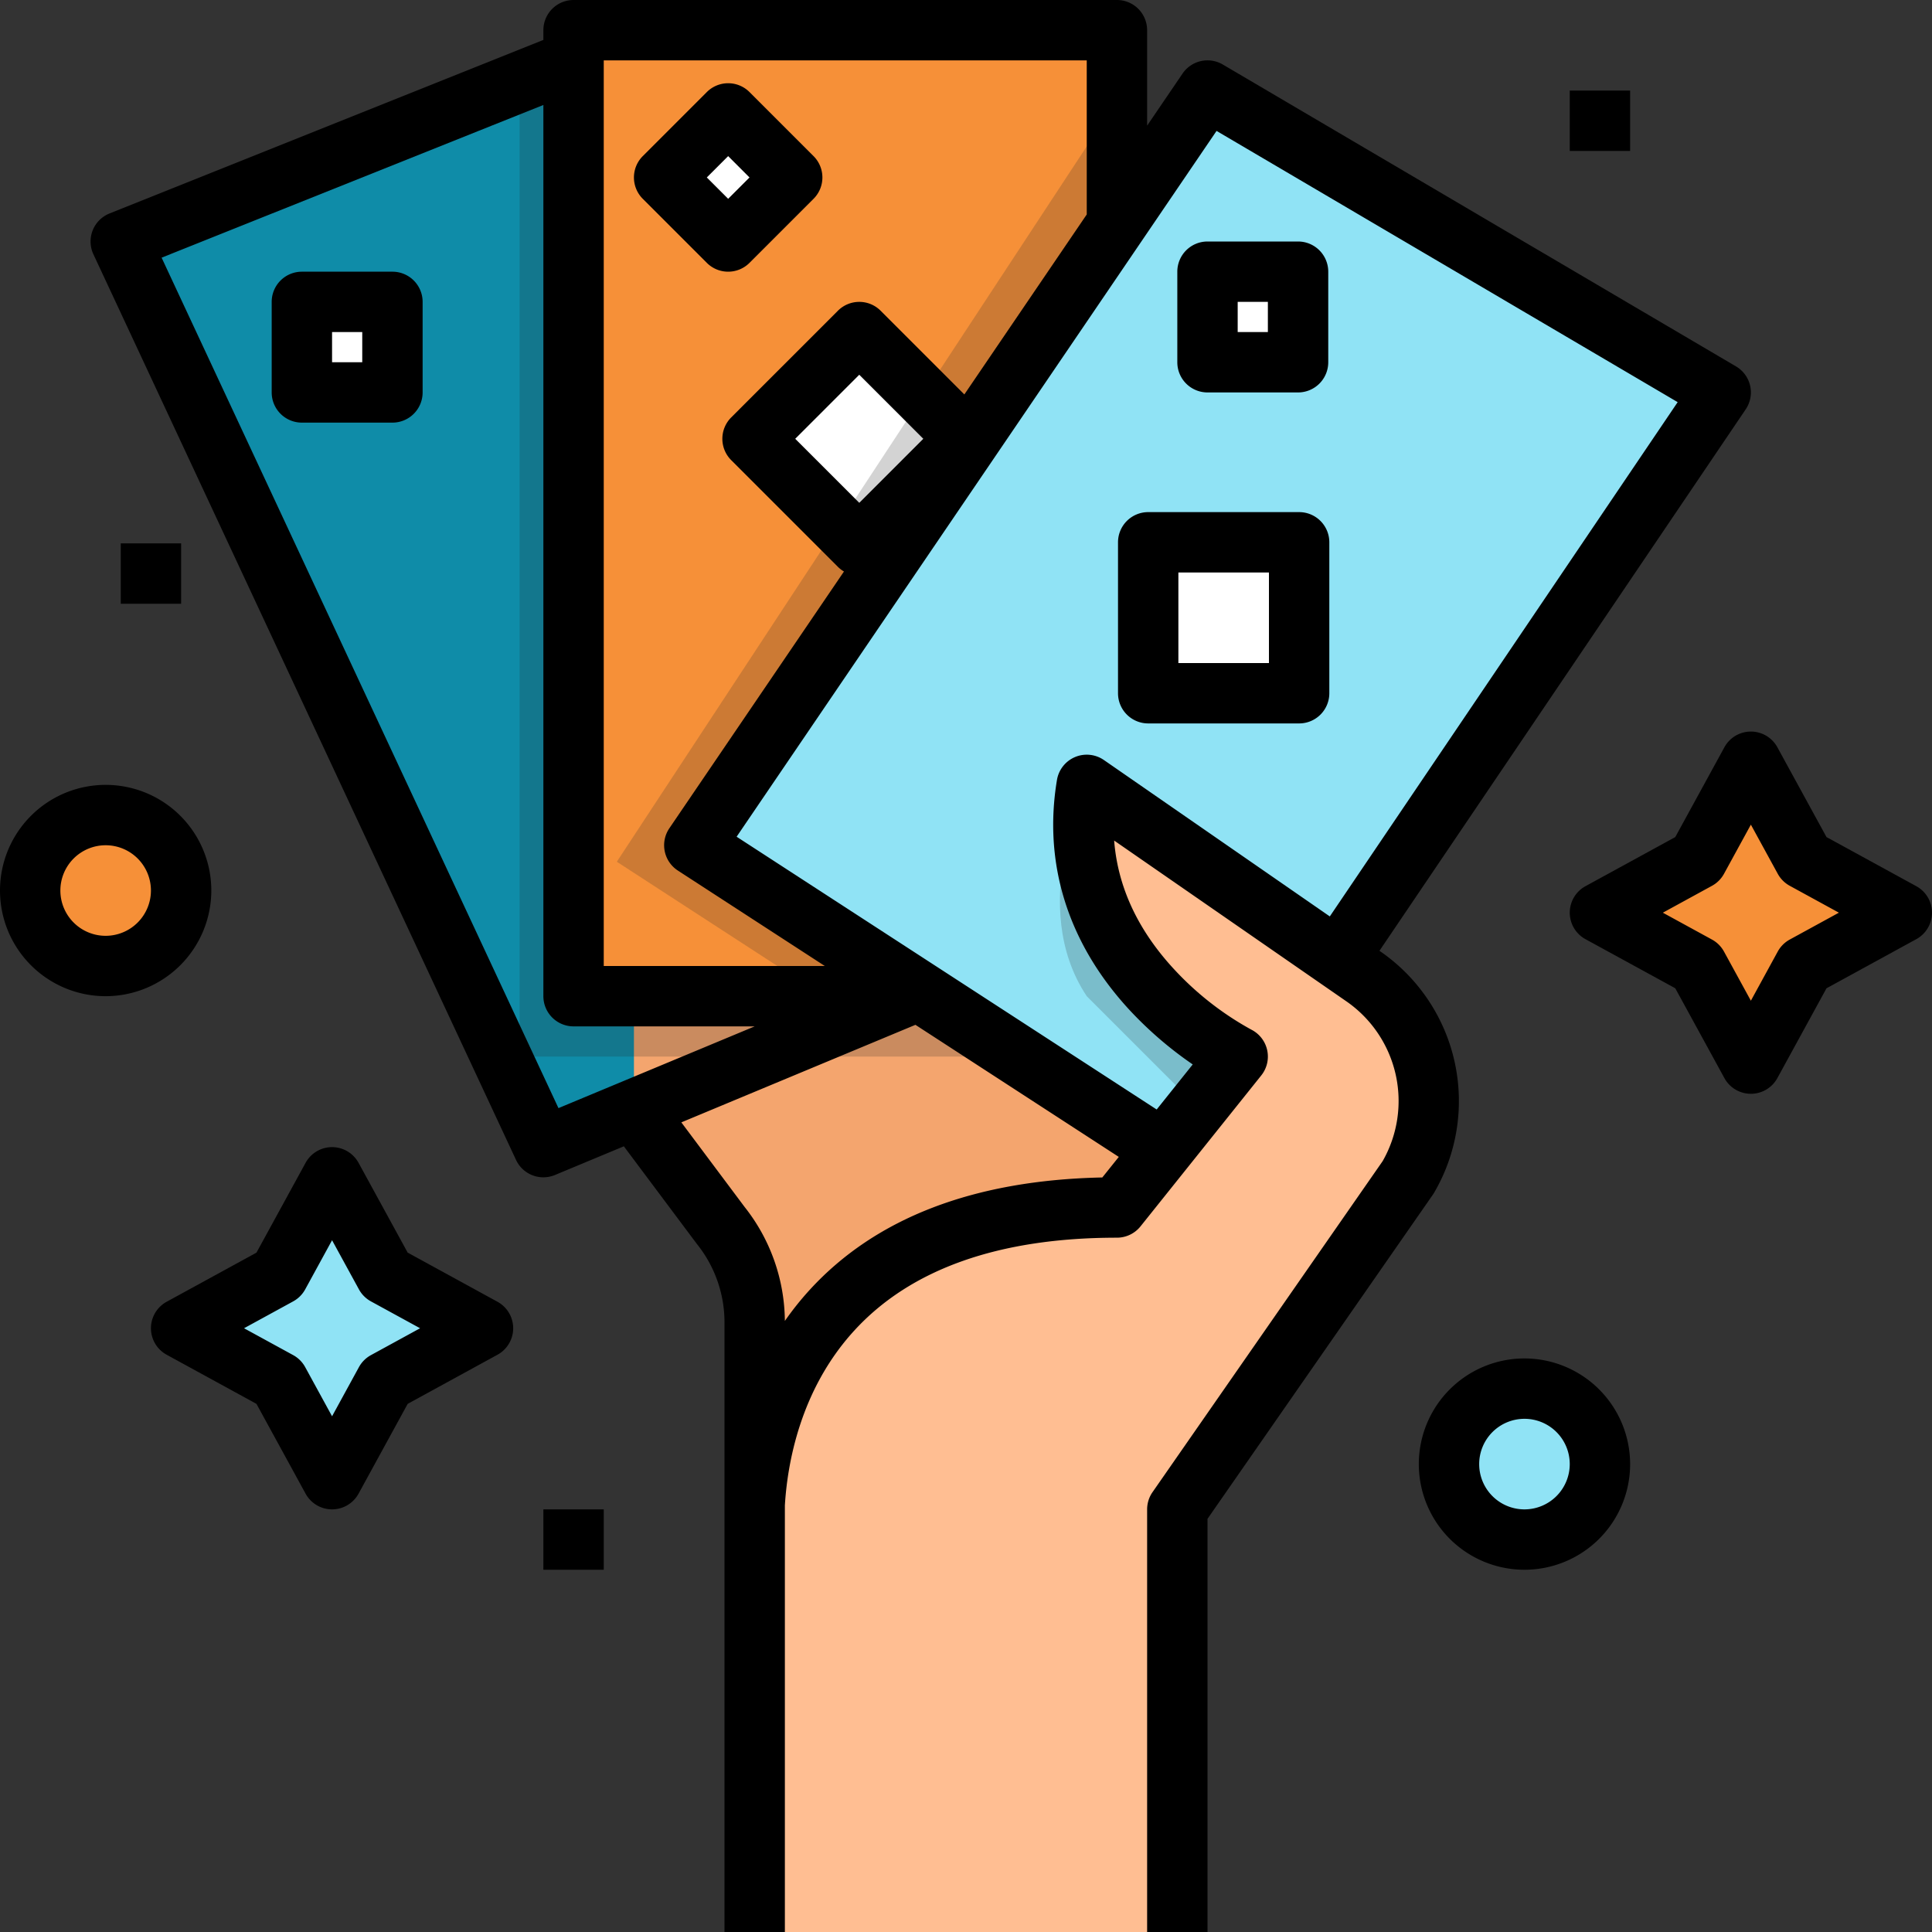 <svg xmlns="http://www.w3.org/2000/svg" id="Layer_3" height="512" viewBox="0 0 512 512" width="512" data-name="Layer 3"><rect x="0" y="0" width="512" height="512" fill="#333333" stroke="none"/><path d="m152 16-120 48 112 240 99.411-41.421z" fill="#0f8ca8"></path><path d="m168 294 23 30.752a41.065 41.065 0 0 1 9 25.653v49.595h112l28.809-136-172.809-16z" fill="#f4a56e"></path><path d="m137.706 21.718v258.282h129.764l-24.059-17.421-91.411-246.579z" fill="#232626" opacity=".2"></path><path d="m296 59.294v-51.294h-144v256h104z" fill="#f69038"></path><circle cx="28" cy="236" fill="#f69038" r="20"></circle><circle cx="404" cy="388" fill="#90e3f5" r="20"></circle><path d="m478.142 227.727 25.858 14.142-25.858 14.142-14.142 25.858-14.142-25.858-25.858-14.142 25.858-14.142 14.142-25.858z" fill="#f69038"></path><path d="m102.142 337.858 25.858 14.142-25.858 14.142-14.142 25.858-14.142-25.858-25.858-14.142 25.858-14.142 14.142-25.858z" fill="#90e3f5"></path><g fill="#fff"><path d="m207.716 96.284h40v40h-40z" transform="matrix(-.707 .707 -.707 -.707 470.96 37.49)"></path><path d="m80 80h24v24h-24z" transform="matrix(0 1 -1 0 184 0)"></path><path d="m180.971 35.029h24v24h-24z" transform="matrix(-.707 .707 -.707 -.707 362.676 -56.167)"></path></g><path d="m218.333 264h37.667l40-204.706v-32.684l-132.534 201.762z" fill="#232626" opacity=".2"></path><path d="m354.508 254.044 101.492-150.044-136-80-136 200 124.253 80.684" fill="#90e3f5"></path><path d="m304.284 143.716h40v40h-40z" fill="#fff" transform="matrix(-1 0 0 -1 648.569 327.431)"></path><path d="m320 72h24v24h-24z" fill="#fff" transform="matrix(-1 0 0 -1 664 168)"></path><path d="m288 208s-16 32 0 56l32 32 24-24z" fill="#232626" opacity=".2"></path><path d="m200 512v-104s-8-88 96-88l32-40s-48-24-40-72l73.455 50.853a40 40 0 0 1 11.709 53.168l-61.164 87.979v112" fill="#ffbe92"></path><path d="m144 400h16v16h-16z"></path><path d="m416 24h16v16h-16z"></path><path d="m32 144h16v16h-16z"></path><path d="m56 236a28 28 0 1 0 -28 28 28.031 28.031 0 0 0 28-28zm-28 12a12 12 0 1 1 12-12 12.013 12.013 0 0 1 -12 12z"></path><path d="m404 360a28 28 0 1 0 28 28 28.031 28.031 0 0 0 -28-28zm0 40a12 12 0 1 1 12-12 12.013 12.013 0 0 1 -12 12z"></path><path d="m507.839 234.851-23.8-13.019-13.019-23.8a8 8 0 0 0 -14.037 0l-13.019 23.8-23.8 13.019a8 8 0 0 0 0 14.037l23.8 13.018 13.019 23.8a8 8 0 0 0 14.037 0l13.019-23.8 23.8-13.018a8 8 0 0 0 0-14.037zm-33.539 14.141a8 8 0 0 0 -3.18 3.18l-7.12 13.028-7.124-13.025a8 8 0 0 0 -3.18-3.18l-13.024-7.123 13.024-7.124a8.007 8.007 0 0 0 3.18-3.18l7.124-13.027 7.124 13.024a8.007 8.007 0 0 0 3.18 3.18l13.024 7.124z"></path><path d="m131.839 344.981-23.8-13.019-13.019-23.8a8 8 0 0 0 -14.037 0l-13.019 23.8-23.8 13.019a8 8 0 0 0 0 14.037l23.8 13.019 13.019 23.8a8 8 0 0 0 14.037 0l13.019-23.8 23.8-13.019a8 8 0 0 0 0-14.037zm-33.539 14.143a8.007 8.007 0 0 0 -3.18 3.18l-7.12 13.024-7.124-13.028a8.007 8.007 0 0 0 -3.18-3.18l-13.024-7.12 13.028-7.124a8.007 8.007 0 0 0 3.18-3.18l7.12-13.024 7.124 13.028a8.007 8.007 0 0 0 3.18 3.18l13.024 7.12z"></path><path d="m380.06 316.077a48.192 48.192 0 0 0 -14.051-63.8l-.441-.305 97.058-143.489a8 8 0 0 0 -2.569-11.383l-136-80a8 8 0 0 0 -10.672 2.4l-9.385 13.8v-25.3a8 8 0 0 0 -8-8h-144a8 8 0 0 0 -8 8v2.584l-114.971 45.988a8 8 0 0 0 -4.278 10.811l112 240a7.993 7.993 0 0 0 10.326 4l18.249-7.6 19.269 25.763c.052.069.105.138.159.206a33.18 33.18 0 0 1 7.246 20.653v161.595h16v-113.056c.658-10.925 3.98-30.546 18.335-46.265 14.954-16.379 38.394-24.679 69.665-24.679a8 8 0 0 0 6.247-3l32-40a8 8 0 0 0 -2.669-12.153 80.78 80.78 0 0 1 -20.678-16.253c-9.456-10.315-14.687-21.652-15.639-33.839l61.639 42.676a32.132 32.132 0 0 1 9.512 42.287l-60.981 87.716a8 8 0 0 0 -1.431 4.566v112h16v-109.492l59.732-85.92q.173-.249.328-.511zm-220.06-300.077h128v40.833l-32.437 47.7-22.19-22.19a8 8 0 0 0 -11.314 0l-28.284 28.284a8 8 0 0 0 0 11.314l28.284 28.284a8 8 0 0 0 1.6 1.228l-46.274 68.047a8 8 0 0 0 2.259 11.208l38.946 25.292h-58.59zm67.716 117.255-16.971-16.971 16.971-16.971 16.971 16.971zm-184.888-64.97 101.172-40.469v236.184a8 8 0 0 0 8 8h48l-52 21.665zm249.295 243.755c-34.053.7-60.147 10.735-77.6 29.85a79.871 79.871 0 0 0 -6.527 8.176 49.239 49.239 0 0 0 -10.66-30.2l-16.774-22.427 62.035-25.848 53.895 35zm6.979-44.634a100.037 100.037 0 0 0 16.983 14.68l-9.553 11.942-111.321-72.287 127.189-187.047 122.2 71.881-92.187 136.289-59.859-41.441a8 8 0 0 0 -12.445 5.262c-3.691 22.142 2.877 43.139 18.991 60.721z"></path><path d="m304.284 191.716h40a8 8 0 0 0 8-8v-40a8 8 0 0 0 -8-8h-40a8 8 0 0 0 -8 8v40a8 8 0 0 0 8 8zm8-40h24v24h-24z"></path><path d="m104 72h-24a8 8 0 0 0 -8 8v24a8 8 0 0 0 8 8h24a8 8 0 0 0 8-8v-24a8 8 0 0 0 -8-8zm-8 24h-8v-8h8z"></path><path d="m192.971 72a7.978 7.978 0 0 0 5.657-2.343l16.972-16.97a8 8 0 0 0 0-11.314l-16.972-16.973a8 8 0 0 0 -11.314 0l-16.971 16.972a8 8 0 0 0 0 11.314l16.971 16.971a7.978 7.978 0 0 0 5.657 2.343zm0-30.628 5.657 5.657-5.657 5.657-5.657-5.657z"></path><path d="m320 104h24a8 8 0 0 0 8-8v-24a8 8 0 0 0 -8-8h-24a8 8 0 0 0 -8 8v24a8 8 0 0 0 8 8zm8-24h8v8h-8z"></path></svg>